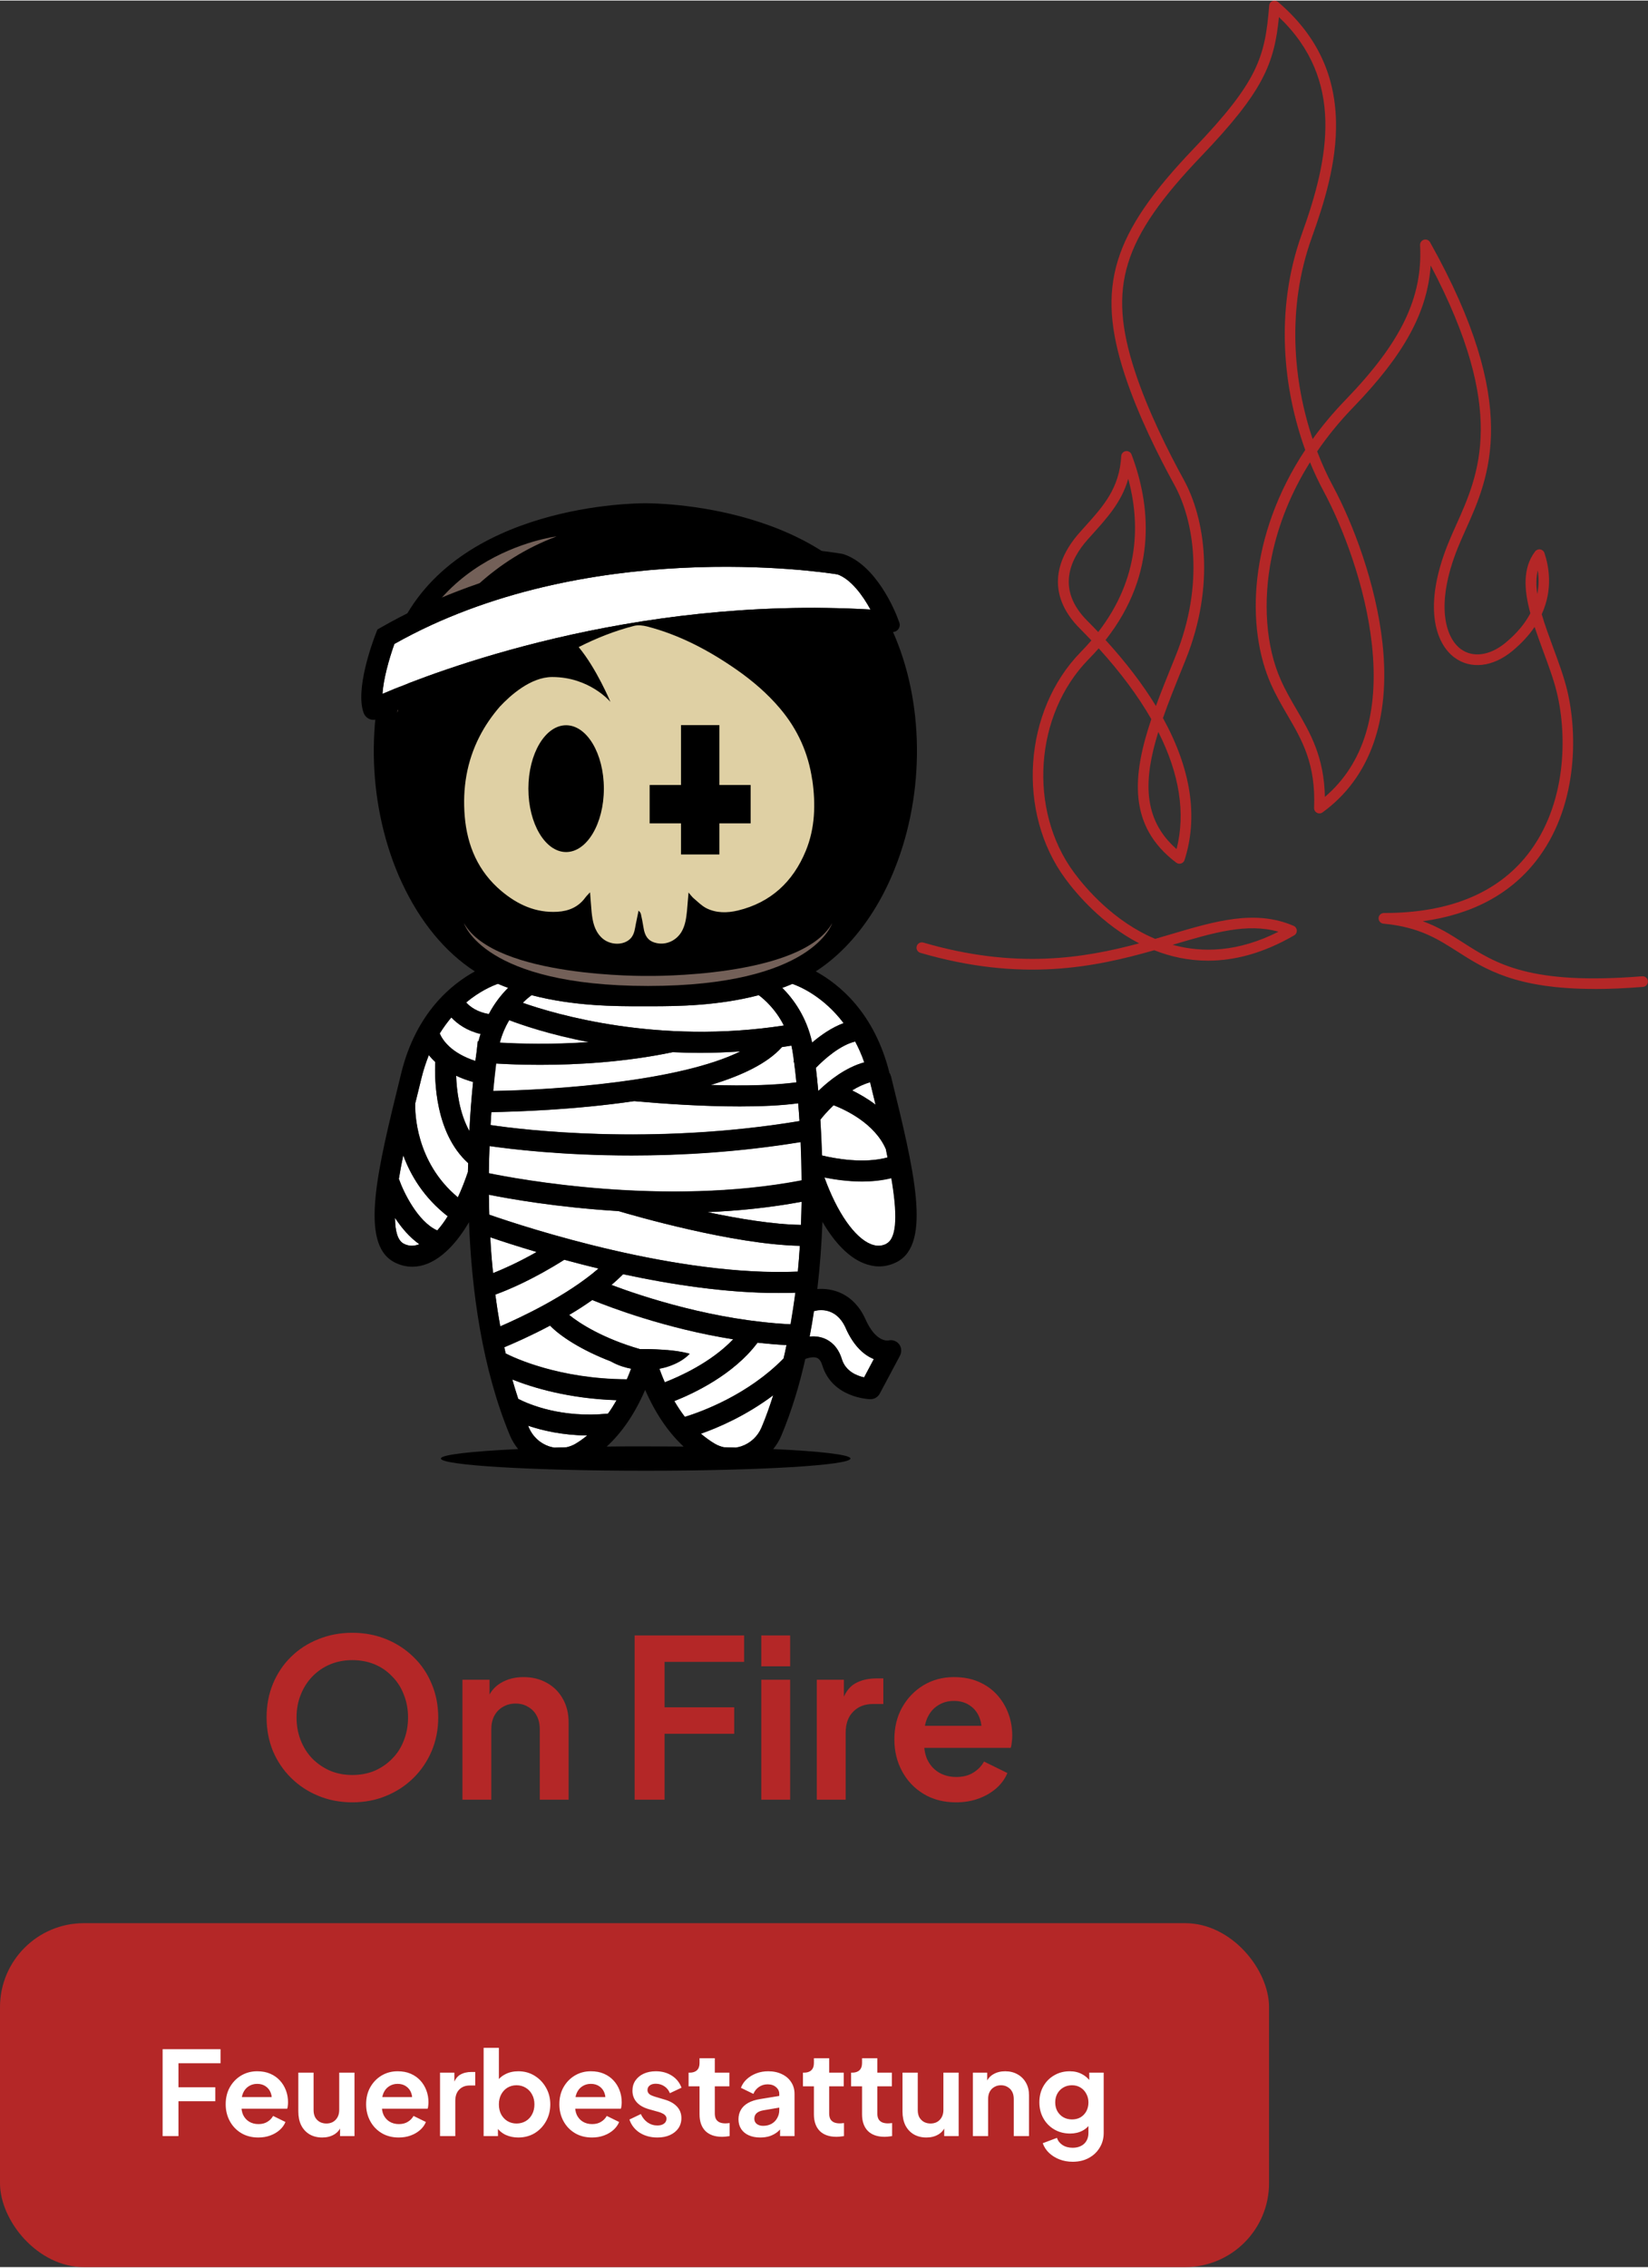 <?xml version="1.0"?>
<svg xmlns="http://www.w3.org/2000/svg" width="176" height="242" viewBox="0 0 187 257" fill="none">
<rect x="0" y="0" width="187" height="257" fill="#333333" stroke="none"/>
<g clip-path="url(#clip0_0_1)">
<path d="M71.616 155.124C71.26 155.065 70.905 154.97 70.549 154.851C70.122 154.709 69.707 154.531 69.303 154.294C65.982 153.013 63.55 151.447 62.411 150.237C60.146 151.447 58.188 152.301 57.216 152.692C57.275 152.93 57.322 153.155 57.37 153.392C58.331 153.879 63.42 156.287 71.118 156.322C71.296 155.919 71.45 155.527 71.605 155.1L71.616 155.124Z" fill="white"/>
<path d="M60.015 161.803C60.442 162.811 61.273 163.594 62.316 163.938C62.506 163.997 62.72 164.044 62.91 164.08C63.36 164.08 63.835 164.056 64.297 164.033C64.641 163.961 64.985 163.831 65.294 163.641C65.757 163.368 66.207 163.048 66.634 162.704C63.823 162.68 61.569 162.147 59.932 161.589C59.968 161.66 59.991 161.731 60.015 161.803Z" fill="white"/>
<path d="M74.819 155.124C75.009 155.658 75.222 156.18 75.436 156.678C77.014 156.073 80.679 154.46 83.194 151.803C75.495 150.581 69.185 148.161 67.204 147.354C66.35 147.959 65.472 148.529 64.582 149.039C65.745 150 68.425 151.72 72.613 152.918C72.814 152.918 73.016 152.918 73.218 152.918C74.024 152.918 74.819 152.953 75.65 153.024C76.48 153.096 77.322 153.202 78.271 153.452C77.583 154.151 76.753 154.578 75.887 154.875C75.543 154.994 75.187 155.077 74.831 155.148L74.819 155.124Z" fill="white"/>
<path d="M69.968 158.695C64.523 158.505 60.43 157.259 58.129 156.346C58.331 157.081 58.568 157.817 58.805 158.552C60.074 159.205 63.74 160.747 68.995 160.225C69.339 159.774 69.659 159.252 69.968 158.706V158.695Z" fill="white"/>
<path d="M81.13 163.653C81.45 163.831 81.782 163.961 82.126 164.044C82.589 164.044 83.063 164.068 83.514 164.092C83.704 164.056 83.918 164.021 84.107 163.95C85.151 163.594 85.981 162.823 86.409 161.814C86.907 160.616 87.346 159.394 87.737 158.149C84.665 160.45 81.533 161.814 79.528 162.514C80.05 162.929 80.572 163.321 81.13 163.653Z" fill="white"/>
<path d="M76.515 158.801C76.895 159.454 77.298 160.047 77.713 160.593C79.695 159.976 84.866 158.09 88.911 153.973C89.03 153.475 89.149 152.965 89.244 152.455C88.129 152.396 87.049 152.301 85.958 152.182C83.241 155.836 78.627 157.971 76.515 158.801Z" fill="white"/>
<path d="M70.703 144.413C70.288 144.84 69.849 145.243 69.374 145.634C72.921 146.963 81.07 149.679 89.694 150.095C89.896 148.896 90.086 147.698 90.24 146.512C89.611 146.536 88.971 146.548 88.318 146.548C82.458 146.548 76.219 145.611 70.703 144.424V144.413Z" fill="white"/>
<path d="M44.82 138.031C44.82 139.537 45.128 140.593 45.804 140.961C46.362 141.269 46.943 141.281 47.584 141.032C46.457 140.237 45.531 139.122 44.82 138.031Z" fill="white"/>
<path d="M55.626 140.225C55.697 141.554 55.804 142.918 55.934 144.294C57.073 143.843 58.782 143.096 60.881 141.898C58.675 141.245 56.872 140.664 55.614 140.225H55.626Z" fill="white"/>
<path d="M45.769 130.913C45.579 131.85 45.401 132.776 45.259 133.642H45.282C45.757 135.018 47.394 138.458 49.624 139.454C50.027 138.991 50.431 138.446 50.81 137.829C48.117 135.729 46.599 133.203 45.757 130.913H45.769Z" fill="white"/>
<path d="M49.897 117.106C50.217 117.877 51.202 119.336 53.942 120.226C54.001 119.798 54.037 119.454 54.084 119.17L54.215 117.984C54.215 117.984 54.262 117.984 54.297 117.984C54.357 117.687 54.452 117.414 54.535 117.153C52.945 116.774 51.889 115.991 51.213 115.279C50.763 115.825 50.324 116.418 49.897 117.094V117.106Z" fill="white"/>
<path d="M49.387 120.344C49.102 120.083 48.865 119.822 48.663 119.561C48.343 120.368 48.046 121.246 47.821 122.206L47.726 122.598C47.524 123.416 47.323 124.235 47.121 125.053C47.097 126.014 47.145 131.696 51.961 135.694C52.388 134.804 52.767 133.831 53.111 132.788C53.111 132.467 53.111 132.135 53.135 131.815C49.363 128.399 49.303 122.349 49.398 120.344H49.387Z" fill="white"/>
<path d="M53.254 128.185C53.36 126.038 53.526 124.152 53.681 122.622C52.969 122.42 52.328 122.171 51.759 121.91C51.818 123.618 52.115 126.133 53.254 128.185Z" fill="white"/>
<path d="M64.025 142.787C60.49 145.018 57.714 146.192 56.207 146.726C56.361 147.924 56.539 149.122 56.765 150.32C58.959 149.383 64.274 146.915 67.915 143.772C66.551 143.44 65.246 143.096 64.025 142.776V142.787Z" fill="white"/>
<path d="M92.577 121.02C92.66 121.756 92.755 122.645 92.85 123.642C94.119 122.42 95.946 120.985 98.069 120.392C97.772 119.526 97.417 118.743 97.037 118.031C95.341 118.446 93.609 119.953 92.577 121.02Z" fill="white"/>
<path d="M94.593 125.255C93.858 125.967 93.324 126.596 93.099 126.892C93.17 128.149 93.241 129.514 93.289 130.961C94.843 131.329 98.057 131.898 100.726 131.186C100.655 130.878 100.596 130.558 100.536 130.237C99.279 127.307 95.981 125.777 94.617 125.255H94.593Z" fill="white"/>
<path d="M88.959 116.216C88.022 114.354 86.729 113.239 86.112 112.776C81.474 113.986 76.919 114.033 73.87 114.033H72.909C69.849 114.033 65.128 114.033 60.324 112.776C60.075 112.966 59.73 113.239 59.327 113.642C62.969 114.935 74.665 118.411 88.959 116.216Z" fill="white"/>
<path d="M99.35 125.196C99.148 124.354 98.923 123.5 98.733 122.657C98.022 122.847 97.334 123.179 96.693 123.571C97.488 123.962 98.425 124.496 99.35 125.196Z" fill="white"/>
<path d="M95.72 115.955C93.478 112.99 90.845 111.827 89.908 111.495C89.86 111.519 89.801 111.554 89.742 111.566C89.421 111.708 89.078 111.827 88.757 111.958C89.991 113.179 91.497 115.22 92.138 118.161C93.111 117.319 94.356 116.453 95.709 115.955H95.72Z" fill="white"/>
<path d="M66.824 118.114C62.245 117.236 59.054 116.109 57.785 115.623C57.358 116.335 56.967 117.189 56.717 118.185C58.995 118.304 62.637 118.399 66.824 118.126V118.114Z" fill="white"/>
<path d="M55.46 114.923C56.148 113.642 56.943 112.657 57.655 111.958C57.322 111.839 56.99 111.708 56.67 111.566C56.611 111.542 56.563 111.507 56.504 111.495C55.852 111.72 54.44 112.325 52.886 113.618C53.337 114.105 54.143 114.686 55.448 114.935L55.46 114.923Z" fill="white"/>
<path d="M55.472 135.409C55.472 136.156 55.496 136.904 55.519 137.675C59.813 139.158 76.895 144.733 90.525 144.128C90.62 143.143 90.703 142.171 90.762 141.198C83.17 141.044 71.877 137.758 70.181 137.26C63.206 136.844 57.702 135.86 55.472 135.409Z" fill="white"/>
<path d="M71.688 130.937C63.823 130.937 57.892 130.225 55.555 129.869C55.508 130.854 55.496 131.886 55.472 132.954C58.651 133.606 75.377 136.75 90.964 133.76C90.964 132.23 90.916 130.771 90.857 129.419C83.894 130.557 77.287 130.937 71.688 130.937Z" fill="white"/>
<path d="M89.991 119.502C89.943 119.146 89.872 118.814 89.801 118.494C89.445 118.553 89.089 118.6 88.734 118.66C87.085 120.522 84.143 121.91 80.643 122.966C84.641 123.096 87.962 123.013 90.37 122.669C90.287 121.744 90.192 120.973 90.109 120.356L90.05 120.297C90.05 120.297 90.074 120.261 90.098 120.237C90.074 119.953 90.026 119.692 90.015 119.49L89.991 119.502Z" fill="white"/>
<path d="M93.561 133.452C94.985 137.39 96.966 140.261 98.828 141.008C99.481 141.269 100.05 141.245 100.631 140.949C101.877 140.273 101.817 137.355 101.165 133.535C100.074 133.808 98.923 133.915 97.832 133.915C96.219 133.915 94.7 133.689 93.573 133.464L93.561 133.452Z" fill="white"/>
<path d="M90.88 138.825C90.928 137.936 90.94 137.058 90.952 136.204C87.369 136.868 83.763 137.236 80.264 137.378C83.811 138.126 87.725 138.778 90.869 138.825H90.88Z" fill="white"/>
<path d="M92.352 148.529C92.209 149.501 92.031 150.486 91.853 151.482C92.387 151.435 92.98 151.482 93.55 151.708C94.202 151.981 95.068 152.597 95.507 154.033C95.934 155.433 97.227 155.931 98.045 156.109L99.148 154.033C98.117 153.618 96.918 152.657 95.958 150.522C94.76 147.841 92.458 148.541 92.363 148.576L92.34 148.517L92.352 148.529Z" fill="white"/>
<path d="M55.662 127.497C59.161 128.019 73.835 129.834 90.715 127.046C90.667 126.335 90.631 125.658 90.572 125.03C88.615 125.291 86.314 125.386 83.941 125.386C79.683 125.386 75.234 125.077 72.233 124.816C72.115 124.816 72.031 124.792 71.96 124.792C65.128 125.801 58.378 126.002 55.757 126.038C55.721 126.501 55.697 126.987 55.662 127.497Z" fill="white"/>
<path d="M76.338 119.241C70.857 120.392 65.412 120.676 61.284 120.676C59.268 120.676 57.572 120.605 56.314 120.534C56.219 121.341 56.089 122.384 55.982 123.654C62.945 123.547 77.132 122.574 84.036 119.158C82.47 119.265 80.94 119.324 79.481 119.324C78.39 119.324 77.358 119.288 76.349 119.241H76.338Z" fill="white"/>
<path d="M100.94 121.649C99.243 114.757 95.198 111.519 92.565 110.083C95.246 108.351 97.571 105.825 99.445 102.681C100.24 101.353 100.952 99.906 101.557 98.364C104.985 89.74 104.866 79.42 101.26 71.436C94.736 57 74.096 57 73.242 57C72.364 57 51.724 57 45.199 71.448C41.593 79.431 41.486 89.751 44.891 98.375C45.116 98.957 45.365 99.526 45.626 100.072C47.667 104.449 50.502 107.901 53.882 110.083C51.261 111.519 47.204 114.757 45.52 121.649L45.425 122.04C42.827 132.598 40.751 140.937 44.725 143.048C45.377 143.392 46.065 143.57 46.789 143.57C47.358 143.57 47.951 143.452 48.533 143.214C50.217 142.526 51.83 140.889 53.218 138.517C53.515 146.251 54.689 155.065 57.868 162.716C58.093 163.273 58.426 163.784 58.793 164.246C53.455 164.495 50.027 164.887 50.027 165.314C50.027 166.085 60.442 166.702 73.265 166.702C86.088 166.702 96.503 166.085 96.503 165.314C96.503 164.887 93.063 164.483 87.737 164.246C88.105 163.795 88.425 163.285 88.662 162.716C89.825 159.928 90.715 156.998 91.379 154.021C91.782 153.879 92.34 153.748 92.719 153.914C92.814 153.962 93.099 154.08 93.3 154.733C94.427 158.434 98.567 158.588 98.745 158.588H98.781C99.22 158.588 99.611 158.351 99.825 157.959L102.114 153.665C102.34 153.238 102.304 152.716 102.019 152.348C101.723 151.981 101.248 151.815 100.797 151.933C100.738 151.933 99.386 152.17 98.212 149.537C96.871 146.548 94.427 145.966 92.743 146.097C93.051 143.499 93.229 140.937 93.324 138.481C94.712 140.866 96.314 142.503 98.01 143.179C98.591 143.404 99.172 143.535 99.742 143.535C100.442 143.535 101.153 143.357 101.806 143.013C105.756 140.901 103.704 132.562 101.106 121.993L100.975 121.637L100.94 121.649ZM99.35 125.196C98.425 124.496 97.488 123.974 96.693 123.583C97.322 123.179 98.022 122.847 98.733 122.657C98.935 123.488 99.149 124.342 99.35 125.196ZM90.098 120.344C90.181 120.961 90.276 121.732 90.371 122.657C87.951 122.978 84.641 123.084 80.644 122.954C84.143 121.91 87.085 120.51 88.734 118.66C89.089 118.6 89.433 118.565 89.801 118.494C89.872 118.814 89.944 119.146 89.979 119.502C90.015 119.704 90.038 119.965 90.074 120.249C90.05 120.273 90.026 120.309 90.026 120.309L90.086 120.356L90.098 120.344ZM61.284 120.676C65.424 120.676 70.857 120.38 76.338 119.241C77.346 119.288 78.39 119.312 79.445 119.312C80.916 119.312 82.447 119.253 84.012 119.146C77.109 122.551 62.921 123.535 55.946 123.63C56.065 122.373 56.184 121.317 56.279 120.522C57.572 120.605 59.268 120.676 61.284 120.676ZM56.706 118.161C56.978 117.165 57.358 116.335 57.773 115.599C59.042 116.086 62.233 117.201 66.812 118.09C62.625 118.387 58.983 118.28 56.706 118.15V118.161ZM71.96 124.792C72.032 124.792 72.115 124.792 72.233 124.816C75.234 125.089 79.695 125.397 83.941 125.397C86.314 125.397 88.627 125.303 90.572 125.042C90.632 125.67 90.667 126.358 90.726 127.058C73.847 129.858 59.161 128.031 55.662 127.509C55.697 126.999 55.721 126.512 55.757 126.038C58.366 125.991 65.116 125.789 71.96 124.792ZM59.315 113.642C59.707 113.251 60.063 112.954 60.312 112.776C65.128 114.033 69.837 114.045 72.897 114.033H73.847C76.907 114.033 81.45 113.986 86.088 112.776C86.717 113.239 88.01 114.366 88.935 116.216C74.641 118.411 62.957 114.923 59.303 113.642H59.315ZM45.804 140.949C45.116 140.581 44.843 139.525 44.82 138.019C45.531 139.11 46.457 140.213 47.596 141.008C46.943 141.257 46.386 141.245 45.804 140.949ZM49.612 139.454C47.382 138.481 45.745 135.03 45.27 133.642H45.247C45.389 132.788 45.555 131.862 45.757 130.937C46.587 133.215 48.094 135.753 50.798 137.853C50.431 138.446 50.027 138.992 49.612 139.454ZM53.099 132.799C52.744 133.843 52.364 134.816 51.949 135.706C47.133 131.708 47.074 126.038 47.109 125.065C47.311 124.247 47.512 123.405 47.714 122.61L47.809 122.218C48.046 121.258 48.343 120.392 48.663 119.573C48.865 119.834 49.102 120.095 49.387 120.356C49.292 122.361 49.351 128.434 53.123 131.827C53.123 132.135 53.099 132.479 53.088 132.799H53.099ZM53.266 128.185C52.115 126.121 51.818 123.618 51.759 121.91C52.328 122.183 52.957 122.42 53.681 122.622C53.527 124.152 53.372 126.038 53.266 128.185ZM54.298 118.007H54.215L54.084 119.194C54.037 119.478 54.001 119.822 53.942 120.249C51.202 119.348 50.229 117.901 49.897 117.129C50.324 116.441 50.763 115.848 51.213 115.315C51.901 116.038 52.945 116.809 54.535 117.189C54.452 117.462 54.357 117.734 54.298 118.019V118.007ZM52.886 113.606C54.44 112.313 55.852 111.708 56.504 111.483C56.563 111.507 56.611 111.542 56.67 111.554C56.99 111.697 57.334 111.815 57.666 111.934C56.955 112.646 56.136 113.63 55.472 114.911C54.155 114.698 53.361 114.105 52.898 113.595L52.886 113.606ZM55.626 140.225C56.895 140.664 58.699 141.245 60.905 141.898C58.805 143.084 57.085 143.843 55.958 144.294C55.804 142.918 55.697 141.566 55.638 140.225H55.626ZM56.207 146.726C57.714 146.168 60.49 145.006 64.025 142.776C65.246 143.108 66.551 143.452 67.915 143.772C64.286 146.927 58.959 149.383 56.765 150.332C56.551 149.134 56.362 147.924 56.207 146.738V146.726ZM75.65 153.013C74.831 152.941 74.024 152.906 73.218 152.906C73.016 152.906 72.814 152.906 72.613 152.906C68.437 151.696 65.745 149.988 64.582 149.027C65.46 148.505 66.35 147.936 67.204 147.331C69.185 148.137 75.495 150.557 83.194 151.791C80.667 154.448 77.002 156.061 75.436 156.666C75.211 156.18 75.009 155.658 74.819 155.124C75.175 155.053 75.531 154.97 75.875 154.851C76.741 154.555 77.571 154.128 78.259 153.428C77.298 153.167 76.456 153.072 75.638 153.001L75.65 153.013ZM57.382 153.404C57.322 153.167 57.287 152.941 57.228 152.704C58.176 152.301 60.157 151.447 62.423 150.249C63.574 151.447 65.994 153.036 69.315 154.306C69.719 154.531 70.134 154.721 70.561 154.863C70.916 154.97 71.26 155.065 71.628 155.136C71.474 155.563 71.32 155.943 71.142 156.346C63.443 156.31 58.366 153.914 57.394 153.416L57.382 153.404ZM65.294 163.653C64.974 163.831 64.63 163.961 64.286 164.044C63.811 164.044 63.349 164.068 62.886 164.08C62.696 164.044 62.494 164.009 62.293 163.938C61.261 163.582 60.43 162.811 60.003 161.803C59.968 161.743 59.944 161.66 59.92 161.601C61.557 162.147 63.823 162.668 66.622 162.704C66.207 163.048 65.757 163.38 65.294 163.653ZM58.805 158.552C58.568 157.829 58.343 157.093 58.129 156.358C60.43 157.271 64.499 158.529 69.956 158.706C69.647 159.24 69.327 159.762 68.983 160.225C63.74 160.747 60.075 159.205 58.805 158.552ZM73.206 163.938C71.723 163.938 70.252 163.938 68.841 163.961C70.596 162.36 72.055 160.201 73.206 157.532C74.368 160.189 75.828 162.348 77.571 163.961C76.16 163.961 74.701 163.938 73.206 163.938ZM86.409 161.791C85.981 162.799 85.151 163.582 84.107 163.926C83.918 163.985 83.716 164.033 83.514 164.068C83.063 164.068 82.589 164.044 82.126 164.033C81.77 163.95 81.438 163.831 81.118 163.641C80.561 163.321 80.039 162.929 79.528 162.491C81.533 161.791 84.677 160.438 87.737 158.137C87.346 159.371 86.919 160.604 86.409 161.791ZM88.912 153.973C84.867 158.078 79.706 159.976 77.714 160.593C77.287 160.035 76.895 159.442 76.516 158.801C78.639 157.971 83.23 155.824 85.958 152.182C87.025 152.301 88.14 152.396 89.244 152.455C89.149 152.953 89.03 153.463 88.912 153.973ZM89.706 150.095C81.082 149.667 72.933 146.975 69.386 145.634C69.849 145.231 70.288 144.828 70.715 144.413C76.254 145.599 82.47 146.548 88.342 146.548C88.983 146.548 89.623 146.548 90.264 146.512C90.098 147.698 89.932 148.896 89.718 150.095H89.706ZM90.525 144.116C76.895 144.721 59.79 139.158 55.519 137.663C55.496 136.892 55.484 136.133 55.472 135.397C57.702 135.848 63.206 136.833 70.181 137.26C71.877 137.758 83.158 141.044 90.762 141.198C90.703 142.147 90.62 143.131 90.537 144.116H90.525ZM90.881 138.825C87.737 138.778 83.823 138.126 80.276 137.378C83.751 137.236 87.369 136.868 90.964 136.204C90.94 137.058 90.916 137.936 90.892 138.825H90.881ZM55.472 132.977C55.472 131.91 55.519 130.878 55.543 129.893C57.88 130.225 63.823 130.961 71.688 130.961C77.287 130.961 83.882 130.581 90.845 129.442C90.904 130.807 90.94 132.266 90.952 133.796C75.377 136.761 58.639 133.63 55.46 132.977H55.472ZM88.757 111.946C89.089 111.827 89.422 111.708 89.754 111.566C89.813 111.542 89.861 111.507 89.92 111.495C90.869 111.827 93.49 112.978 95.732 115.943C94.38 116.441 93.146 117.319 92.162 118.15C91.521 115.208 90.003 113.179 88.769 111.946H88.757ZM95.969 150.545C96.918 152.68 98.14 153.641 99.16 154.045L98.057 156.121C97.239 155.943 95.958 155.433 95.531 154.045C95.092 152.609 94.214 151.981 93.573 151.72C92.992 151.482 92.411 151.435 91.877 151.494C92.067 150.522 92.233 149.537 92.375 148.552L92.399 148.612C92.482 148.564 94.783 147.864 95.981 150.545H95.969ZM92.577 121.02C93.609 119.953 95.353 118.446 97.037 118.031C97.417 118.743 97.761 119.526 98.069 120.392C95.958 120.973 94.119 122.42 92.85 123.642C92.767 122.634 92.66 121.756 92.577 121.02ZM93.087 126.892C93.312 126.596 93.846 125.955 94.582 125.255C95.946 125.789 99.243 127.319 100.513 130.237C100.584 130.557 100.643 130.866 100.703 131.174C98.045 131.898 94.819 131.329 93.265 130.949C93.218 129.502 93.158 128.138 93.075 126.88L93.087 126.892ZM100.608 140.949C100.05 141.257 99.457 141.269 98.805 141.008C96.942 140.261 94.961 137.39 93.538 133.44C94.665 133.665 96.183 133.891 97.796 133.891C98.888 133.891 100.038 133.784 101.13 133.511C101.782 137.331 101.841 140.261 100.596 140.937L100.608 140.949Z" fill="black"/>
<path d="M63.159 60.76C63.159 60.76 46.124 62.812 45.081 80.76C45.081 80.76 48.995 66.051 63.159 60.76Z" fill="#736058"/>
<path d="M94.427 104.615C90.916 110.854 73.538 110.593 73.538 110.593C73.538 110.593 56.16 110.854 52.649 104.615C52.649 104.615 54.784 111.732 73.538 111.732C92.292 111.732 94.427 104.615 94.427 104.615Z" fill="#736058"/>
<path d="M95.032 65.066C96.574 65.624 97.927 67.498 98.769 69.052C71.533 67.474 49.256 76.098 43.384 78.613C43.479 77.011 44.12 74.663 44.737 72.943C66.468 60.737 93.336 64.793 95.032 65.066Z" fill="white"/>
<path d="M101.829 69.954L102.043 70.511C102.245 71.069 101.818 71.638 101.236 71.591L100.631 71.543C68.663 69.123 43.159 81.317 42.898 81.436C42.269 81.745 41.522 81.436 41.273 80.796C40.276 78.162 42.257 72.765 42.673 71.709L42.827 71.318L43.195 71.104C66.338 57.83 94.344 62.528 95.519 62.729L95.685 62.765C99.445 63.975 101.604 69.337 101.829 69.954ZM98.781 69.052C97.927 67.486 96.586 65.612 95.044 65.066C93.348 64.793 66.468 60.737 44.76 72.955C44.144 74.663 43.491 77.023 43.408 78.625C49.268 76.098 71.533 67.486 98.793 69.052H98.781Z" fill="black"/>
<path d="M92.162 88.364C91.723 85.327 90.513 82.646 88.532 80.297C87.085 78.577 85.388 77.13 83.55 75.849C80.442 73.69 77.132 71.934 73.443 70.974C72.969 70.855 72.411 70.784 71.948 70.903C69.73 71.472 67.654 72.302 65.662 73.311C67.678 75.719 69.268 79.526 69.268 79.526C69.268 79.526 66.919 76.703 62.66 76.703C60.205 76.703 57.868 78.826 56.706 80.072C55.816 81.104 55.033 82.231 54.404 83.465C52.957 86.3 52.471 89.336 52.732 92.492C53.016 95.861 54.274 98.767 56.895 100.973C58.722 102.503 60.786 103.464 63.242 103.322C64.523 103.251 65.626 102.788 66.409 101.721C66.539 101.543 66.705 101.377 66.954 101.116C67.026 101.958 67.061 102.658 67.132 103.369C67.239 104.413 67.441 105.422 68.212 106.204C69.149 107.165 70.845 107.189 71.616 106.276C71.996 105.813 72.043 105.244 72.15 104.698C72.245 104.2 72.352 103.69 72.459 103.191C72.625 103.346 72.708 103.476 72.731 103.618C72.838 104.093 72.933 104.556 73.004 105.03C73.17 106.181 73.621 106.714 74.606 106.892C75.685 107.082 76.788 106.548 77.358 105.552C77.761 104.84 77.868 104.045 77.951 103.251C78.01 102.586 78.069 101.922 78.129 101.139C78.378 101.424 78.532 101.649 78.722 101.804C79.184 102.195 79.612 102.634 80.133 102.907C81.272 103.488 82.53 103.464 83.728 103.18C87.452 102.278 89.979 99.929 91.426 96.43C92.494 93.844 92.565 91.116 92.174 88.376L92.162 88.364ZM68.52 89.36C68.52 93.322 66.599 96.549 64.238 96.549C61.877 96.549 59.956 93.334 59.956 89.36C59.956 85.386 61.877 82.172 64.238 82.172C66.599 82.172 68.52 85.386 68.52 89.36ZM85.175 93.298H81.628V96.821H77.275V93.298H73.716V88.945H77.275V82.16H81.628V88.945H85.175V93.298Z" fill="#DFD0A4"/>
</g>
<g clip-path="url(#clip1_0_1)">
<path d="M180.963 112.073C172.013 112.073 168.528 109.844 165.394 107.843C163.138 106.402 161.007 105.039 156.98 104.67C156.659 104.639 156.417 104.361 156.429 104.04C156.444 103.716 156.71 103.462 157.034 103.462C157.049 103.45 157.062 103.462 157.074 103.462C164.407 103.462 169.878 101.227 173.342 96.822C177.735 91.233 177.868 83.421 176.648 78.428C176.294 76.972 175.697 75.364 175.122 73.805C174.78 72.878 174.438 71.946 174.132 71.025C173.508 71.946 172.676 72.872 171.574 73.778C169.388 75.573 166.893 75.852 165.061 74.51C162.842 72.884 161.476 68.639 164.304 61.609C164.586 60.91 164.897 60.21 165.23 59.471C167.831 53.685 171.041 46.537 162.342 30.044C161.97 35.364 159.293 40.197 153.54 46.137C152.014 47.715 150.649 49.383 149.459 51.121C150.001 52.544 150.606 53.861 151.248 55.051C153.486 59.205 156.138 66.078 156.877 72.912C157.806 81.532 155.454 88.15 150.07 92.053C149.883 92.189 149.634 92.207 149.429 92.095C149.223 91.986 149.102 91.768 149.111 91.538C149.313 86.552 147.754 83.878 146.101 81.05C145.471 79.969 144.82 78.855 144.248 77.583C141.338 71.104 141.659 60.685 148.105 50.954C145.638 44.136 144.59 35.146 147.727 26.448C150.818 17.879 152.599 8.999 145.123 1.874C144.596 7.173 143.34 10.309 136.324 17.634C127.347 27.008 125.655 32.479 128.773 42.019C130.251 46.54 132.606 51.206 134.32 54.324C136.679 58.611 137.971 66.235 134.526 74.767L134.181 75.624C133.381 77.602 132.603 79.518 131.961 81.356C135.138 87.109 135.985 92.556 134.411 97.455C134.35 97.642 134.205 97.788 134.017 97.845C133.83 97.906 133.627 97.869 133.469 97.751C127.934 93.585 128.501 87.829 130.641 81.477C129.146 78.867 127.153 76.184 124.671 73.451C124.307 73.868 123.926 74.283 123.517 74.698C117.377 80.953 116.638 91.796 121.867 98.868C123.184 100.652 126.393 104.431 131.08 106.393C131.677 106.22 132.261 106.047 132.833 105.878C137.978 104.358 142.422 103.047 146.782 104.915C146.991 105.006 147.133 105.206 147.149 105.436C147.164 105.663 147.046 105.881 146.849 105.996C143.294 108.061 140.018 108.866 137.069 108.866C134.844 108.866 132.806 108.406 130.974 107.682C124.277 109.59 115.993 111.349 104.433 107.976C104.112 107.882 103.927 107.546 104.021 107.225C104.115 106.904 104.451 106.719 104.772 106.813C115.227 109.865 122.96 108.594 129.261 106.901C125.049 104.724 122.154 101.297 120.895 99.589C115.327 92.059 116.114 80.511 122.654 73.847C123.075 73.417 123.472 72.987 123.841 72.554C123.411 72.1 122.969 71.643 122.515 71.186C119.224 67.885 119.221 64.031 122.5 60.328C122.715 60.086 122.927 59.85 123.138 59.614C125.222 57.297 127.02 55.296 127.229 51.654C127.244 51.369 127.459 51.133 127.741 51.09C128.022 51.048 128.298 51.209 128.398 51.475C130.472 56.958 131.486 64.855 125.449 72.506C127.762 75.04 129.669 77.538 131.162 79.987C131.74 78.407 132.394 76.796 133.054 75.167L133.4 74.313C136.685 66.175 135.48 58.953 133.254 54.908C131.513 51.744 129.124 47.006 127.617 42.398C124.362 32.443 126.19 26.463 135.443 16.798C142.737 9.18 143.549 6.443 144.015 0.566C144.033 0.339 144.175 0.142 144.387 0.055C144.596 -0.033 144.838 0.006 145.011 0.154C149.32 3.833 151.475 8.263 151.596 13.695C151.702 18.309 150.27 22.938 148.856 26.859C145.95 34.916 146.767 43.239 148.947 49.722C150.031 48.22 151.263 46.74 152.659 45.298C158.993 38.755 161.452 33.666 161.137 27.734C161.122 27.453 161.303 27.198 161.573 27.12C161.842 27.041 162.133 27.159 162.269 27.404C172.645 45.901 168.991 54.033 166.323 59.971C165.996 60.697 165.688 61.385 165.415 62.063C162.845 68.458 163.998 72.242 165.766 73.538C167.132 74.537 169.058 74.274 170.795 72.848C172.149 71.737 173.063 70.598 173.651 69.478C172.93 66.829 172.757 64.346 174.193 62.463C174.329 62.284 174.55 62.196 174.774 62.233C174.995 62.269 175.177 62.426 175.249 62.638C175.779 64.228 176.212 66.808 174.94 69.584C175.301 70.825 175.779 72.118 176.248 73.393C176.836 74.983 177.441 76.624 177.814 78.147C179.098 83.403 178.946 91.647 174.283 97.576C171.316 101.351 167.008 103.634 161.443 104.394C163.238 105.039 164.613 105.92 166.036 106.828C169.754 109.205 173.599 111.661 186.337 110.634C186.67 110.604 186.964 110.855 186.988 111.188C187.015 111.522 186.767 111.815 186.434 111.839C184.402 112.003 182.586 112.079 180.951 112.079L180.963 112.073ZM133.06 107.068C136.464 108.006 140.509 107.894 145.069 105.581C141.496 104.576 137.772 105.675 133.185 107.031C133.145 107.043 133.103 107.056 133.063 107.068H133.06ZM131.435 82.933C129.794 88.208 129.572 92.774 133.506 96.213C134.544 92.147 133.833 87.672 131.435 82.933ZM148.647 52.356C146.528 55.741 145.053 59.365 144.296 63.09C143.261 68.185 143.646 73.284 145.353 77.081C145.895 78.292 146.531 79.379 147.146 80.433C148.675 83.052 150.249 85.749 150.334 90.3C154.712 86.567 156.507 80.766 155.672 73.036C154.951 66.375 152.362 59.674 150.182 55.62C149.644 54.618 149.126 53.525 148.647 52.356ZM128.025 54.227C127.283 56.813 125.697 58.578 124.041 60.422C123.832 60.655 123.62 60.888 123.408 61.127C121.431 63.359 119.82 66.765 123.375 70.326C123.799 70.753 124.213 71.177 124.616 71.603C129.379 65.448 129.354 59.141 128.025 54.227ZM174.495 64.612C174.289 65.421 174.296 66.329 174.438 67.304C174.626 66.356 174.616 65.448 174.495 64.612Z" fill="#B42727"/>
</g>
<path d="M39.975 204.3C38.608 204.3 37.333 204.058 36.15 203.575C34.967 203.092 33.933 202.417 33.05 201.55C32.167 200.683 31.475 199.667 30.975 198.5C30.492 197.317 30.25 196.042 30.25 194.675C30.25 193.292 30.492 192.017 30.975 190.85C31.458 189.683 32.142 188.667 33.025 187.8C33.908 186.933 34.942 186.267 36.125 185.8C37.308 185.317 38.592 185.075 39.975 185.075C41.358 185.075 42.642 185.317 43.825 185.8C45.008 186.283 46.042 186.958 46.925 187.825C47.808 188.675 48.492 189.683 48.975 190.85C49.475 192.017 49.725 193.292 49.725 194.675C49.725 196.042 49.475 197.317 48.975 198.5C48.475 199.667 47.783 200.683 46.9 201.55C46.017 202.417 44.983 203.092 43.8 203.575C42.633 204.058 41.358 204.3 39.975 204.3ZM39.975 201.2C40.892 201.2 41.733 201.042 42.5 200.725C43.267 200.392 43.933 199.933 44.5 199.35C45.083 198.767 45.525 198.075 45.825 197.275C46.142 196.475 46.3 195.608 46.3 194.675C46.3 193.742 46.142 192.883 45.825 192.1C45.525 191.3 45.083 190.608 44.5 190.025C43.933 189.425 43.267 188.967 42.5 188.65C41.733 188.333 40.892 188.175 39.975 188.175C39.075 188.175 38.242 188.333 37.475 188.65C36.708 188.967 36.033 189.425 35.45 190.025C34.883 190.608 34.442 191.3 34.125 192.1C33.808 192.883 33.65 193.742 33.65 194.675C33.65 195.608 33.808 196.475 34.125 197.275C34.442 198.075 34.883 198.767 35.45 199.35C36.033 199.933 36.708 200.392 37.475 200.725C38.242 201.042 39.075 201.2 39.975 201.2ZM52.473 204V190.4H55.548V193.075L55.298 192.6C55.615 191.783 56.132 191.167 56.848 190.75C57.582 190.317 58.432 190.1 59.398 190.1C60.398 190.1 61.282 190.317 62.048 190.75C62.832 191.183 63.44 191.792 63.873 192.575C64.307 193.342 64.523 194.233 64.523 195.25V204H61.248V196.025C61.248 195.425 61.132 194.908 60.898 194.475C60.665 194.042 60.34 193.708 59.923 193.475C59.523 193.225 59.048 193.1 58.498 193.1C57.965 193.1 57.49 193.225 57.073 193.475C56.657 193.708 56.332 194.042 56.098 194.475C55.865 194.908 55.748 195.425 55.748 196.025V204H52.473ZM72.011 204V185.375H84.436V188.375H75.411V193.525H83.311V196.525H75.411V204H72.011ZM86.384 204V190.4H89.659V204H86.384ZM86.384 188.875V185.375H89.659V188.875H86.384ZM92.683 204V190.4H95.758V193.425L95.508 192.975C95.825 191.958 96.317 191.25 96.983 190.85C97.666 190.45 98.483 190.25 99.433 190.25H100.233V193.15H99.058C98.125 193.15 97.375 193.442 96.808 194.025C96.242 194.592 95.958 195.392 95.958 196.425V204H92.683ZM108.484 204.3C107.084 204.3 105.859 203.983 104.809 203.35C103.759 202.717 102.942 201.858 102.359 200.775C101.775 199.692 101.484 198.492 101.484 197.175C101.484 195.808 101.775 194.6 102.359 193.55C102.959 192.483 103.767 191.642 104.784 191.025C105.817 190.408 106.967 190.1 108.234 190.1C109.3 190.1 110.234 190.275 111.034 190.625C111.85 190.975 112.542 191.458 113.109 192.075C113.675 192.692 114.109 193.4 114.409 194.2C114.709 194.983 114.859 195.833 114.859 196.75C114.859 196.983 114.842 197.225 114.809 197.475C114.792 197.725 114.75 197.942 114.684 198.125H104.184V195.625H112.834L111.284 196.8C111.434 196.033 111.392 195.35 111.159 194.75C110.942 194.15 110.575 193.675 110.059 193.325C109.559 192.975 108.95 192.8 108.234 192.8C107.55 192.8 106.942 192.975 106.409 193.325C105.875 193.658 105.467 194.158 105.184 194.825C104.917 195.475 104.817 196.267 104.884 197.2C104.817 198.033 104.925 198.775 105.209 199.425C105.509 200.058 105.942 200.55 106.509 200.9C107.092 201.25 107.759 201.425 108.509 201.425C109.259 201.425 109.892 201.267 110.409 200.95C110.942 200.633 111.359 200.208 111.659 199.675L114.309 200.975C114.042 201.625 113.625 202.2 113.059 202.7C112.492 203.2 111.817 203.592 111.034 203.875C110.267 204.158 109.417 204.3 108.484 204.3Z" fill="#B42727"/>
<rect y="218" width="144" height="39" rx="9.521" fill="#B42727"/>
<path d="M18.452 242.145V232.293H25.024V233.88H20.25V236.604H24.429V238.191H20.25V242.145H18.452ZM29.311 242.303C28.571 242.303 27.923 242.136 27.367 241.801C26.812 241.466 26.38 241.012 26.072 240.439C25.763 239.866 25.609 239.231 25.609 238.535C25.609 237.812 25.763 237.173 26.072 236.617C26.389 236.053 26.816 235.608 27.354 235.282C27.901 234.956 28.509 234.793 29.179 234.793C29.743 234.793 30.237 234.885 30.66 235.07C31.092 235.255 31.458 235.511 31.757 235.837C32.057 236.163 32.286 236.538 32.445 236.961C32.604 237.376 32.683 237.825 32.683 238.31C32.683 238.433 32.674 238.561 32.657 238.693C32.648 238.826 32.626 238.94 32.59 239.037H27.037V237.715H31.612L30.792 238.336C30.872 237.931 30.849 237.569 30.726 237.252C30.611 236.935 30.418 236.683 30.144 236.498C29.88 236.313 29.558 236.221 29.179 236.221C28.817 236.221 28.496 236.313 28.214 236.498C27.931 236.675 27.716 236.939 27.566 237.292C27.425 237.636 27.372 238.054 27.407 238.548C27.372 238.989 27.429 239.381 27.579 239.725C27.738 240.06 27.967 240.32 28.267 240.505C28.575 240.69 28.928 240.783 29.324 240.783C29.721 240.783 30.056 240.699 30.329 240.531C30.611 240.364 30.832 240.139 30.991 239.857L32.392 240.545C32.251 240.888 32.031 241.193 31.731 241.457C31.431 241.722 31.074 241.929 30.66 242.079C30.254 242.228 29.805 242.303 29.311 242.303ZM36.562 242.303C36.006 242.303 35.521 242.18 35.107 241.933C34.701 241.686 34.389 241.342 34.168 240.902C33.956 240.461 33.851 239.945 33.851 239.355V234.951H35.583V239.209C35.583 239.509 35.64 239.773 35.755 240.003C35.878 240.223 36.05 240.399 36.271 240.531C36.5 240.655 36.755 240.717 37.038 240.717C37.32 240.717 37.571 240.655 37.791 240.531C38.012 240.399 38.184 240.218 38.307 239.989C38.43 239.76 38.492 239.487 38.492 239.169V234.951H40.224V242.145H38.585V240.73L38.73 240.981C38.563 241.422 38.285 241.752 37.897 241.973C37.518 242.193 37.073 242.303 36.562 242.303ZM45.246 242.303C44.506 242.303 43.858 242.136 43.302 241.801C42.747 241.466 42.315 241.012 42.006 240.439C41.698 239.866 41.544 239.231 41.544 238.535C41.544 237.812 41.698 237.173 42.006 236.617C42.324 236.053 42.751 235.608 43.289 235.282C43.836 234.956 44.444 234.793 45.114 234.793C45.678 234.793 46.172 234.885 46.595 235.07C47.027 235.255 47.393 235.511 47.692 235.837C47.992 236.163 48.221 236.538 48.38 236.961C48.539 237.376 48.618 237.825 48.618 238.31C48.618 238.433 48.609 238.561 48.592 238.693C48.583 238.826 48.561 238.94 48.525 239.037H42.972V237.715H47.547L46.727 238.336C46.806 237.931 46.784 237.569 46.661 237.252C46.546 236.935 46.352 236.683 46.079 236.498C45.815 236.313 45.493 236.221 45.114 236.221C44.752 236.221 44.431 236.313 44.149 236.498C43.867 236.675 43.651 236.939 43.501 237.292C43.36 237.636 43.307 238.054 43.342 238.548C43.307 238.989 43.364 239.381 43.514 239.725C43.672 240.06 43.902 240.32 44.201 240.505C44.51 240.69 44.863 240.783 45.259 240.783C45.656 240.783 45.991 240.699 46.264 240.531C46.546 240.364 46.767 240.139 46.925 239.857L48.327 240.545C48.186 240.888 47.966 241.193 47.666 241.457C47.366 241.722 47.009 241.929 46.595 242.079C46.189 242.228 45.74 242.303 45.246 242.303ZM49.931 242.145V234.951H51.557V236.551L51.425 236.313C51.593 235.776 51.853 235.401 52.206 235.189C52.567 234.978 52.999 234.872 53.501 234.872H53.925V236.406H53.303C52.809 236.406 52.413 236.56 52.113 236.869C51.813 237.168 51.663 237.591 51.663 238.138V242.145H49.931ZM58.804 242.303C58.284 242.303 57.804 242.202 57.363 241.999C56.931 241.788 56.587 241.488 56.331 241.1L56.503 240.756V242.145H54.877V232.135H56.609V236.379L56.345 236.022C56.592 235.634 56.926 235.335 57.35 235.123C57.773 234.903 58.262 234.793 58.817 234.793C59.496 234.793 60.109 234.96 60.655 235.295C61.202 235.63 61.634 236.08 61.951 236.644C62.277 237.208 62.441 237.843 62.441 238.548C62.441 239.244 62.282 239.879 61.965 240.452C61.647 241.025 61.215 241.479 60.669 241.814C60.122 242.14 59.501 242.303 58.804 242.303ZM58.606 240.717C59.002 240.717 59.355 240.624 59.664 240.439C59.972 240.254 60.21 239.998 60.378 239.672C60.554 239.346 60.642 238.971 60.642 238.548C60.642 238.125 60.554 237.755 60.378 237.437C60.21 237.111 59.972 236.855 59.664 236.67C59.355 236.476 59.002 236.379 58.606 236.379C58.227 236.379 57.883 236.472 57.574 236.657C57.275 236.842 57.037 237.102 56.86 237.437C56.693 237.763 56.609 238.134 56.609 238.548C56.609 238.971 56.693 239.346 56.86 239.672C57.037 239.998 57.275 240.254 57.574 240.439C57.883 240.624 58.227 240.717 58.606 240.717ZM67.173 242.303C66.432 242.303 65.784 242.136 65.229 241.801C64.674 241.466 64.242 241.012 63.933 240.439C63.624 239.866 63.47 239.231 63.47 238.535C63.47 237.812 63.624 237.173 63.933 236.617C64.25 236.053 64.678 235.608 65.216 235.282C65.762 234.956 66.371 234.793 67.04 234.793C67.605 234.793 68.098 234.885 68.522 235.07C68.953 235.255 69.319 235.511 69.619 235.837C69.919 236.163 70.148 236.538 70.307 236.961C70.465 237.376 70.545 237.825 70.545 238.31C70.545 238.433 70.536 238.561 70.518 238.693C70.509 238.826 70.487 238.94 70.452 239.037H64.898V237.715H69.474L68.654 238.336C68.733 237.931 68.711 237.569 68.588 237.252C68.473 236.935 68.279 236.683 68.006 236.498C67.741 236.313 67.42 236.221 67.04 236.221C66.679 236.221 66.357 236.313 66.075 236.498C65.793 236.675 65.577 236.939 65.427 237.292C65.286 237.636 65.233 238.054 65.269 238.548C65.233 238.989 65.291 239.381 65.441 239.725C65.599 240.06 65.828 240.32 66.128 240.505C66.437 240.69 66.789 240.783 67.186 240.783C67.583 240.783 67.918 240.699 68.191 240.531C68.473 240.364 68.693 240.139 68.852 239.857L70.254 240.545C70.113 240.888 69.892 241.193 69.593 241.457C69.293 241.722 68.936 241.929 68.522 242.079C68.116 242.228 67.666 242.303 67.173 242.303ZM74.595 242.303C73.828 242.303 73.158 242.123 72.585 241.761C72.021 241.391 71.633 240.893 71.421 240.267L72.717 239.645C72.902 240.051 73.158 240.368 73.484 240.598C73.819 240.827 74.189 240.941 74.595 240.941C74.912 240.941 75.163 240.871 75.349 240.73C75.534 240.589 75.626 240.404 75.626 240.174C75.626 240.033 75.587 239.919 75.507 239.831C75.437 239.734 75.335 239.654 75.203 239.593C75.08 239.522 74.943 239.465 74.793 239.421L73.616 239.09C73.008 238.914 72.545 238.645 72.228 238.283C71.919 237.922 71.765 237.495 71.765 237.001C71.765 236.56 71.875 236.177 72.096 235.85C72.325 235.515 72.638 235.255 73.035 235.07C73.44 234.885 73.903 234.793 74.423 234.793C75.102 234.793 75.701 234.956 76.221 235.282C76.742 235.608 77.112 236.066 77.332 236.657L76.01 237.279C75.886 236.952 75.679 236.692 75.388 236.498C75.097 236.304 74.771 236.207 74.41 236.207C74.119 236.207 73.89 236.274 73.722 236.406C73.555 236.538 73.471 236.71 73.471 236.922C73.471 237.054 73.506 237.168 73.577 237.265C73.647 237.362 73.744 237.442 73.868 237.503C74 237.565 74.15 237.622 74.317 237.675L75.468 238.019C76.058 238.195 76.512 238.46 76.83 238.812C77.156 239.165 77.319 239.597 77.319 240.108C77.319 240.54 77.204 240.924 76.975 241.259C76.746 241.585 76.428 241.841 76.023 242.026C75.618 242.211 75.141 242.303 74.595 242.303ZM81.929 242.224C81.118 242.224 80.488 242.004 80.038 241.563C79.598 241.113 79.377 240.483 79.377 239.672V236.498H78.134V234.951H78.267C78.619 234.951 78.892 234.859 79.087 234.674C79.28 234.488 79.377 234.22 79.377 233.867V233.312H81.11V234.951H82.763V236.498H81.11V239.579C81.11 239.817 81.149 240.02 81.229 240.188C81.317 240.355 81.449 240.483 81.625 240.571C81.81 240.659 82.044 240.703 82.326 240.703C82.388 240.703 82.458 240.699 82.538 240.69C82.626 240.681 82.71 240.672 82.789 240.664V242.145C82.665 242.162 82.525 242.18 82.366 242.198C82.207 242.215 82.062 242.224 81.929 242.224ZM86.268 242.303C85.766 242.303 85.329 242.22 84.959 242.052C84.589 241.885 84.302 241.647 84.1 241.338C83.897 241.021 83.796 240.655 83.796 240.241C83.796 239.844 83.884 239.491 84.06 239.183C84.236 238.865 84.51 238.601 84.88 238.389C85.25 238.178 85.717 238.028 86.282 237.94L88.635 237.556V238.879L86.612 239.222C86.268 239.284 86.013 239.394 85.845 239.553C85.678 239.712 85.594 239.919 85.594 240.174C85.594 240.421 85.687 240.62 85.872 240.769C86.066 240.91 86.304 240.981 86.586 240.981C86.947 240.981 87.264 240.906 87.538 240.756C87.82 240.598 88.036 240.382 88.186 240.108C88.344 239.835 88.424 239.535 88.424 239.209V237.358C88.424 237.049 88.3 236.794 88.053 236.591C87.816 236.379 87.498 236.274 87.101 236.274C86.731 236.274 86.401 236.375 86.11 236.578C85.828 236.772 85.62 237.032 85.488 237.358L84.073 236.67C84.214 236.291 84.435 235.965 84.734 235.692C85.043 235.41 85.404 235.189 85.819 235.031C86.233 234.872 86.683 234.793 87.168 234.793C87.758 234.793 88.278 234.903 88.728 235.123C89.177 235.335 89.526 235.634 89.772 236.022C90.028 236.401 90.156 236.847 90.156 237.358V242.145H88.516V240.915L88.887 240.888C88.701 241.197 88.481 241.457 88.225 241.669C87.97 241.871 87.679 242.03 87.353 242.145C87.026 242.25 86.665 242.303 86.268 242.303ZM94.907 242.224C94.096 242.224 93.466 242.004 93.016 241.563C92.576 241.113 92.355 240.483 92.355 239.672V236.498H91.112V234.951H91.244C91.597 234.951 91.87 234.859 92.064 234.674C92.258 234.488 92.355 234.22 92.355 233.867V233.312H94.087V234.951H95.74V236.498H94.087V239.579C94.087 239.817 94.127 240.02 94.206 240.188C94.295 240.355 94.427 240.483 94.603 240.571C94.788 240.659 95.022 240.703 95.304 240.703C95.366 240.703 95.436 240.699 95.516 240.69C95.604 240.681 95.687 240.672 95.767 240.664V242.145C95.643 242.162 95.502 242.18 95.344 242.198C95.185 242.215 95.04 242.224 94.907 242.224ZM100.37 242.224C99.558 242.224 98.928 242.004 98.479 241.563C98.038 241.113 97.817 240.483 97.817 239.672V236.498H96.575V234.951H96.707C97.059 234.951 97.333 234.859 97.526 234.674C97.721 234.488 97.817 234.22 97.817 233.867V233.312H99.55V234.951H101.203V236.498H99.55V239.579C99.55 239.817 99.589 240.02 99.669 240.188C99.757 240.355 99.889 240.483 100.065 240.571C100.251 240.659 100.484 240.703 100.766 240.703C100.828 240.703 100.898 240.699 100.978 240.69C101.066 240.681 101.15 240.672 101.229 240.664V242.145C101.106 242.162 100.965 242.18 100.806 242.198C100.647 242.215 100.502 242.224 100.37 242.224ZM105.118 242.303C104.562 242.303 104.078 242.18 103.663 241.933C103.258 241.686 102.945 241.342 102.724 240.902C102.513 240.461 102.407 239.945 102.407 239.355V234.951H104.139V239.209C104.139 239.509 104.197 239.773 104.311 240.003C104.435 240.223 104.606 240.399 104.827 240.531C105.056 240.655 105.312 240.717 105.594 240.717C105.876 240.717 106.127 240.655 106.348 240.531C106.568 240.399 106.74 240.218 106.863 239.989C106.987 239.76 107.048 239.487 107.048 239.169V234.951H108.781V242.145H107.141V240.73L107.286 240.981C107.119 241.422 106.841 241.752 106.453 241.973C106.074 242.193 105.629 242.303 105.118 242.303ZM110.391 242.145V234.951H112.017V236.366L111.885 236.115C112.053 235.683 112.326 235.357 112.705 235.136C113.093 234.907 113.542 234.793 114.054 234.793C114.583 234.793 115.05 234.907 115.455 235.136C115.87 235.366 116.191 235.687 116.421 236.102C116.65 236.507 116.764 236.979 116.764 237.517V242.145H115.032V237.926C115.032 237.609 114.97 237.336 114.847 237.107C114.724 236.877 114.552 236.701 114.331 236.578C114.12 236.445 113.868 236.379 113.578 236.379C113.295 236.379 113.044 236.445 112.824 236.578C112.603 236.701 112.432 236.877 112.308 237.107C112.185 237.336 112.123 237.609 112.123 237.926V242.145H110.391ZM121.72 245.054C121.182 245.054 120.684 244.966 120.226 244.789C119.767 244.613 119.371 244.366 119.036 244.049C118.71 243.74 118.472 243.374 118.322 242.951L119.935 242.343C120.041 242.678 120.248 242.947 120.556 243.15C120.874 243.361 121.262 243.467 121.72 243.467C122.073 243.467 122.381 243.401 122.646 243.269C122.919 243.136 123.131 242.942 123.28 242.687C123.43 242.44 123.505 242.14 123.505 241.788V240.148L123.836 240.545C123.589 240.977 123.258 241.303 122.844 241.523C122.43 241.744 121.958 241.854 121.429 241.854C120.759 241.854 120.16 241.699 119.631 241.391C119.102 241.082 118.688 240.659 118.388 240.122C118.088 239.584 117.938 238.98 117.938 238.31C117.938 237.631 118.088 237.027 118.388 236.498C118.688 235.969 119.097 235.555 119.618 235.255C120.138 234.947 120.728 234.793 121.389 234.793C121.927 234.793 122.399 234.907 122.804 235.136C123.219 235.357 123.562 235.679 123.836 236.102L123.598 236.538V234.951H125.237V241.788C125.237 242.414 125.083 242.973 124.775 243.467C124.475 243.961 124.061 244.349 123.532 244.631C123.011 244.913 122.408 245.054 121.72 245.054ZM121.641 240.254C122.011 240.254 122.333 240.174 122.606 240.016C122.888 239.848 123.108 239.619 123.267 239.328C123.426 239.037 123.505 238.702 123.505 238.323C123.505 237.953 123.421 237.622 123.254 237.331C123.095 237.032 122.875 236.798 122.593 236.631C122.319 236.463 122.002 236.379 121.641 236.379C121.279 236.379 120.953 236.463 120.662 236.631C120.371 236.798 120.142 237.032 119.975 237.331C119.816 237.622 119.737 237.953 119.737 238.323C119.737 238.693 119.816 239.024 119.975 239.315C120.142 239.606 120.367 239.835 120.649 240.003C120.94 240.17 121.27 240.254 121.641 240.254Z" fill="white"/>
<defs>
<clipPath id="clip0_0_1">
<rect width="63.048" height="109.678" fill="white" transform="translate(41 57)"/>
</clipPath>
<clipPath id="clip1_0_1">
<rect width="83" height="112.073" fill="white" transform="translate(104)"/>
</clipPath>
</defs>
</svg>
